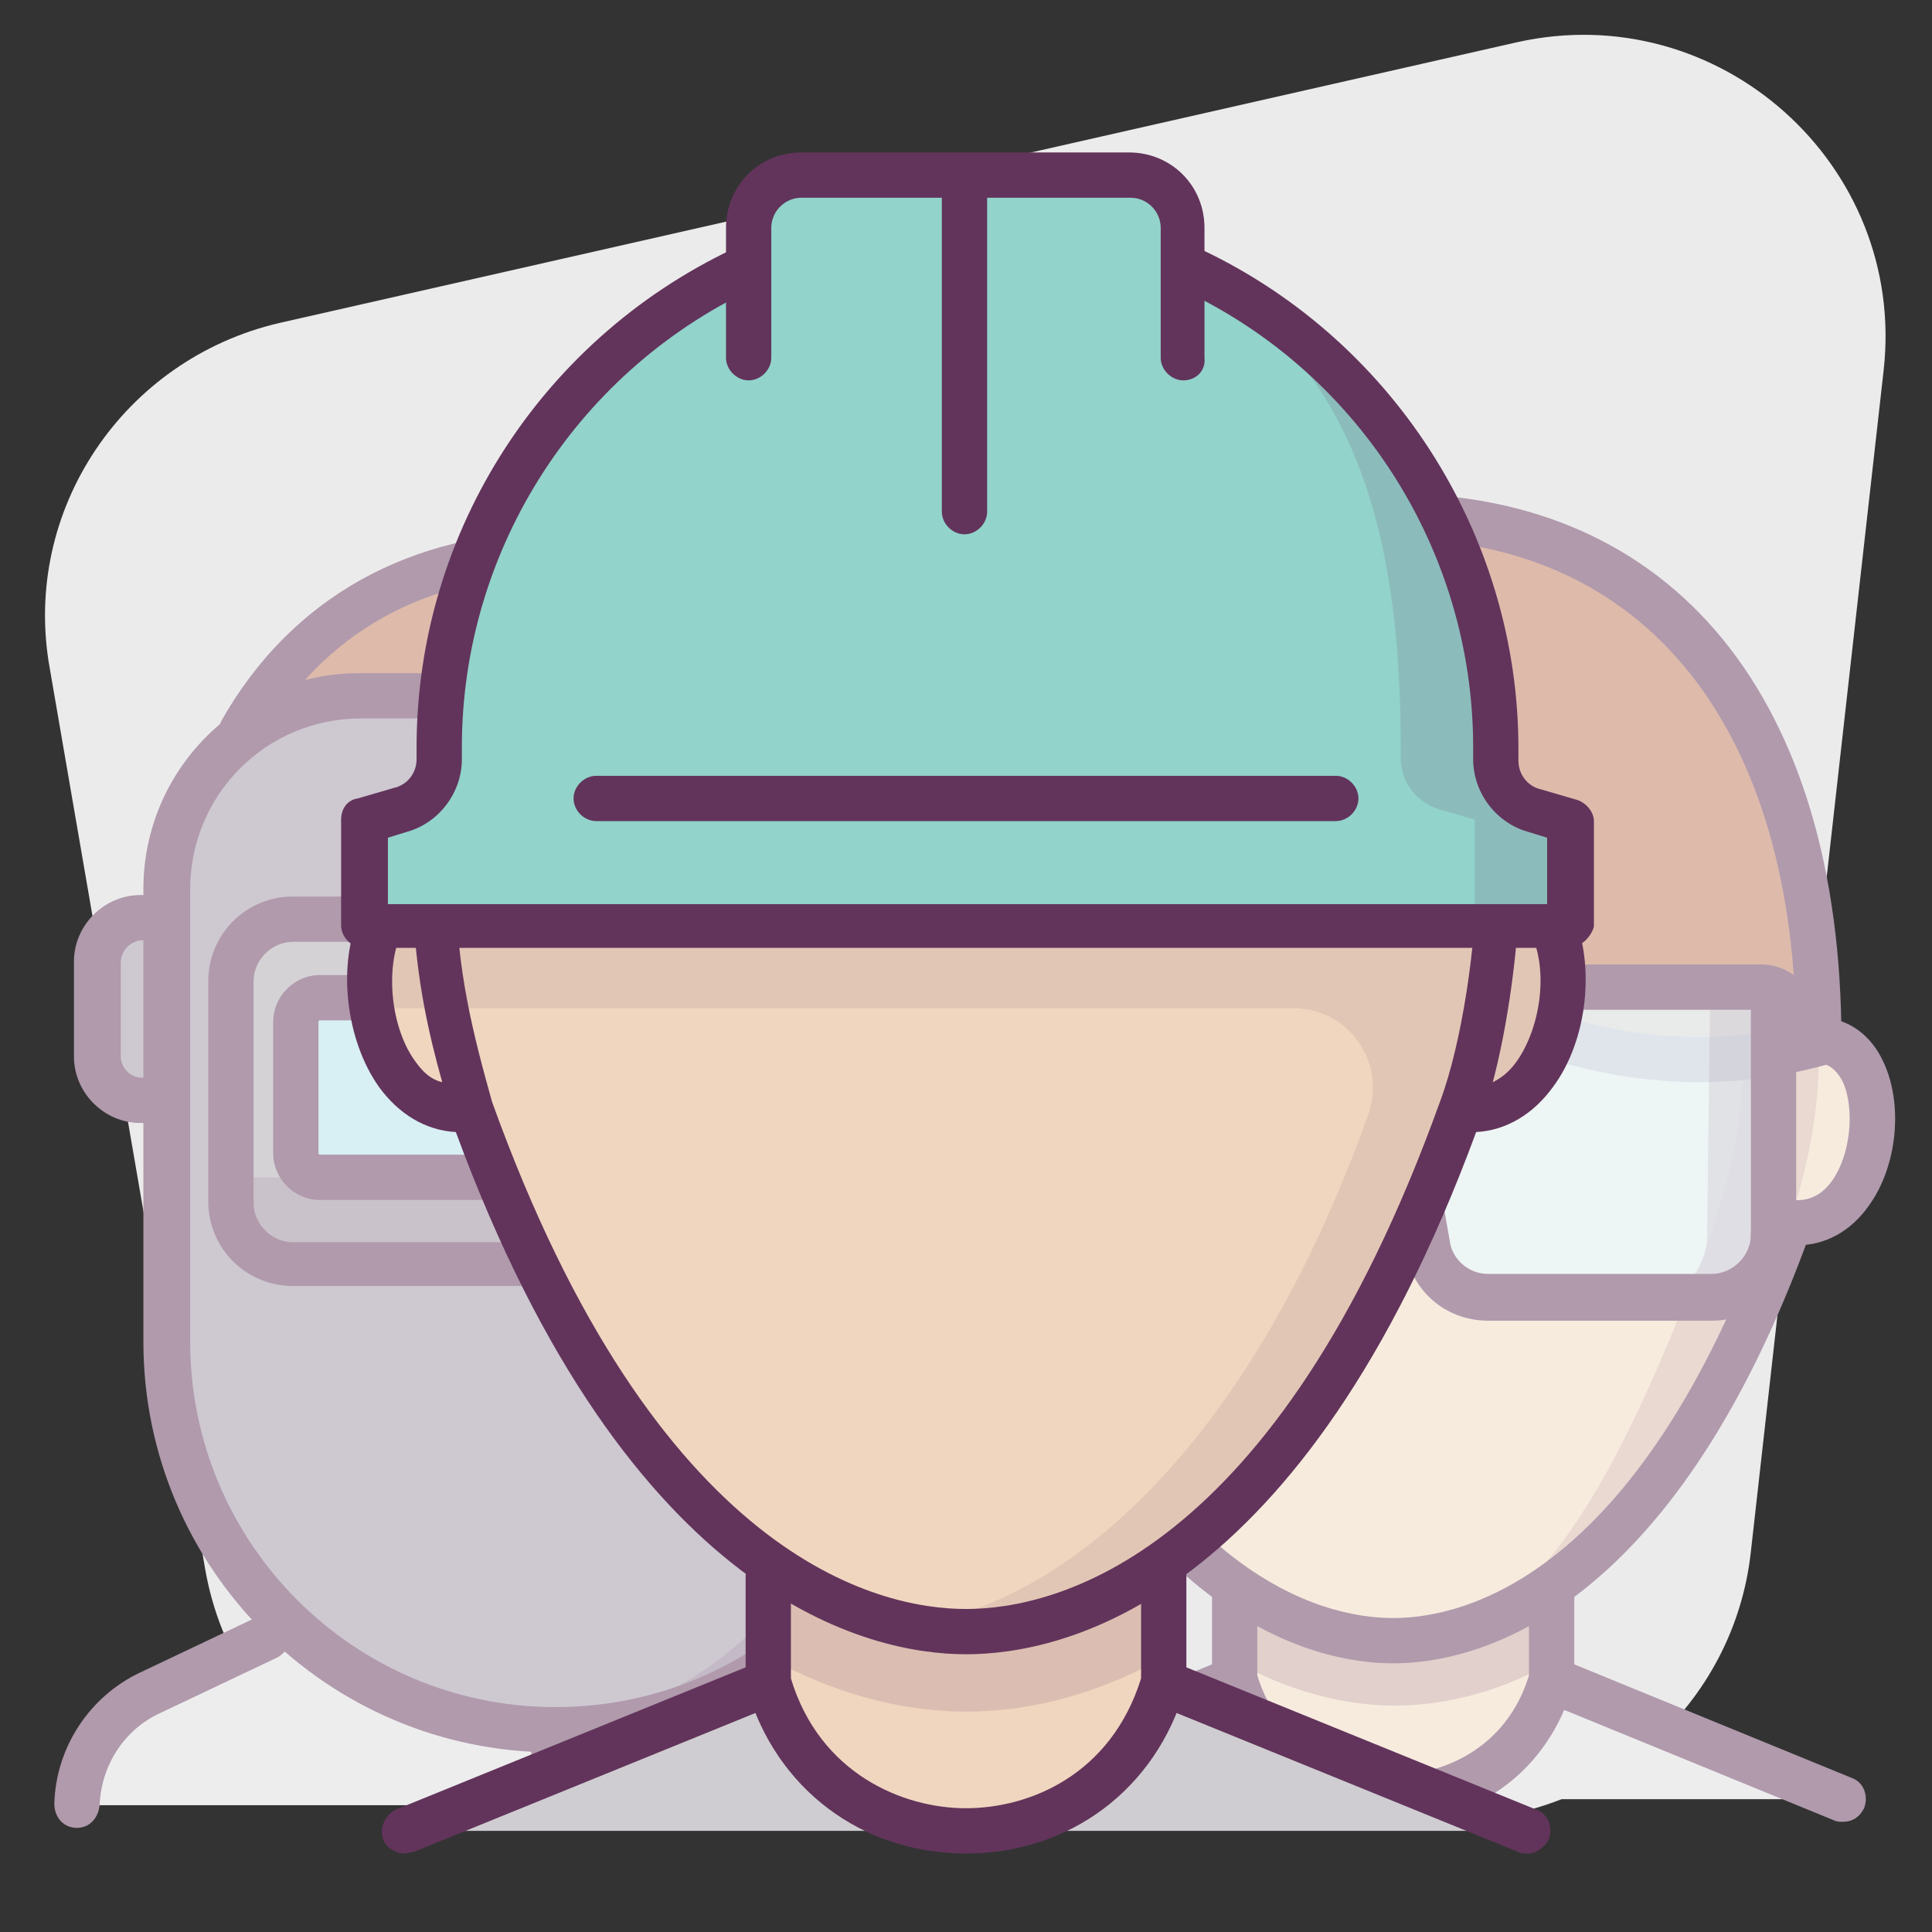 <?xml version="1.0" ?><!DOCTYPE svg  PUBLIC '-//W3C//DTD SVG 1.1//EN'  'http://www.w3.org/Graphics/SVG/1.1/DTD/svg11.dtd'><svg enable-background="new 0 0 128 128" id="Слой_1" version="1.1" viewBox="0 0 128 128" xml:space="preserve" xmlns="http://www.w3.org/2000/svg" xmlns:xlink="http://www.w3.org/1999/xlink"><rect x="0" y="0" width="128" height="128" fill="#333333" stroke="none"/><g><g><path d="M13.6,104L3.3,44.3C1.4,33.8,8.2,23.8,18.5,21.4l82-18.6c13.4-3,25.8,8.1,24.3,21.7l-8.8,78.3    c-1.1,10.1-9.7,17.8-19.9,17.8H33.3C23.6,120.6,15.3,113.6,13.6,104z" fill="#ECEBEC"/><g><g><g><g><path d="M63.5,112.2l-8.2-3.9l-37.7,0.2l-7.8,3.7c-2.9,1.4-4.7,4.2-4.8,7.4h63.3        C68.2,116.4,66.4,113.6,63.5,112.2z" fill="#EEEDEE"/></g></g><g><g><path d="M68.4,121.1c-0.8,0-1.5-0.6-1.5-1.4c-0.1-2.6-1.6-5-4-6.1l-8.2-3.9c-0.7-0.4-1.1-1.3-0.7-2        c0.4-0.7,1.3-1.1,2-0.7l8.2,3.9c3.4,1.6,5.5,4.9,5.7,8.7C69.9,120.4,69.2,121.1,68.4,121.1C68.4,121.1,68.4,121.1,68.4,121.1z        " fill="#B09AAC"/></g></g><g><g><path d="M5.1,121.1C5,121.1,5,121.1,5.1,121.1c-0.9,0-1.5-0.7-1.5-1.6c0.1-3.7,2.3-7.1,5.7-8.7l7.8-3.7        c0.7-0.4,1.6,0,2,0.7c0.4,0.7,0,1.6-0.7,2l-7.8,3.7c-2.4,1.1-3.9,3.5-4,6.1C6.5,120.5,5.9,121.1,5.1,121.1z" fill="#B09AAC"/></g></g></g><g><g><g><path d="M59.2,49.4C55,40.3,47.1,35.7,37.1,35.7c-9.2,0-16.7,4-21.1,11.8c-0.2,0.4-0.4,0.7-0.6,1.1" fill="#DEBAAB"/></g></g><g><g><path d="M59.2,51.9c-0.6,0-1.1-0.3-1.4-0.9c-3.9-8.4-11.1-12.9-20.7-12.9c-8.9,0-15.7,3.8-19.8,11        c-0.4,0.7-1.3,1-2,0.6c-0.7-0.4-1-1.3-0.6-2c4.6-8.1,12.5-12.5,22.4-12.5c10.8,0,19.1,5.2,23.4,14.6c0.3,0.8,0,1.6-0.7,2        C59.6,51.8,59.4,51.9,59.2,51.9z" fill="#B09AAC"/></g></g></g><g><g><g><path d="M62.4,60.9h1.7c1.6,0,2.9,1.3,2.9,2.9V70c0,1.6-1.3,2.9-2.9,2.9h-1.7" fill="#858589"/></g></g><g><g><path d="M11,60.9H9.3c-1.6,0-2.9,1.3-2.9,2.9V70c0,1.6,1.3,2.9,2.9,2.9H11" fill="#CEC8D1"/></g></g><g><g><path d="M36.7,114.6L36.7,114.6c14.2,0,25.7-11.5,25.7-25.7v-30c0-7.1-5.7-12.8-12.8-12.8H23.9        c-7.1,0-12.8,5.7-12.8,12.8v30C11,103.1,22.5,114.6,36.7,114.6z" fill="#CEC8D1"/></g></g><g opacity="0.1"><g><g><path d="M56.7,91.7V57.5c0-6.3-5.1-11.4-11.4-11.4H51c6.3,0,11.4,5.1,11.4,11.4v34.2         c0,12.6-10.2,22.8-22.8,22.8h-5.7h0C46.5,114.6,56.7,104.3,56.7,91.7z" fill="#62345B"/></g></g></g><g><g><path d="M36.7,116.1c-15,0-27.2-12.2-27.2-27.2v-30c0-7.9,6.4-14.3,14.3-14.3h25.7c7.9,0,14.3,6.4,14.3,14.3        v30C63.9,103.9,51.7,116.1,36.7,116.1z M23.9,47.6c-6.3,0-11.3,5.1-11.3,11.3v30c0,13.3,10.8,24.2,24.2,24.2        s24.2-10.8,24.2-24.2v-30c0-6.3-5.1-11.3-11.3-11.3H23.9z" fill="#B09AAC"/></g></g><g><g><path d="M19.4,83.7H54c2.3,0,4.1-1.8,4.1-4.1V65c0-2.3-1.8-4.1-4.1-4.1H19.4c-2.3,0-4.1,1.8-4.1,4.1v14.7        C15.3,81.9,17.1,83.7,19.4,83.7z" fill="#D5D2D6"/></g></g><g opacity="0.1"><g><g><path d="M53.5,78V60.9h1.7c1.6,0,2.9,1.3,2.9,2.9v17.1c0,1.6-1.3,2.9-2.9,2.9H18.2c-1.6,0-2.9-1.3-2.9-2.9V78         H53.5z" fill="#62345B"/></g></g></g><g><g><path d="M52.2,78h-31c-0.9,0-1.6-0.7-1.6-1.6v-8.7c0-0.9,0.7-1.6,1.6-1.6h31c0.9,0,1.6,0.7,1.6,1.6v8.7        C53.8,77.3,53.1,78,52.2,78z" fill="#D8EFF4"/></g></g><g><g><path d="M54,85.2H19.4c-3.1,0-5.6-2.5-5.6-5.6V65c0-3.1,2.5-5.6,5.6-5.6H54c3.1,0,5.6,2.5,5.6,5.6v14.7        C59.6,82.7,57.1,85.2,54,85.2z M19.4,62.4c-1.4,0-2.6,1.2-2.6,2.6v14.7c0,1.4,1.2,2.6,2.6,2.6H54c1.4,0,2.6-1.2,2.6-2.6V65        c0-1.4-1.2-2.6-2.6-2.6H19.4z" fill="#B09AAC"/></g></g><g><g><path d="M52.2,79.5h-31c-1.7,0-3.1-1.4-3.1-3.1v-8.7c0-1.7,1.4-3.1,3.1-3.1h31c1.7,0,3.1,1.4,3.1,3.1v8.7        C55.3,78.1,53.9,79.5,52.2,79.5z M21.2,67.6c-0.1,0-0.1,0.1-0.1,0.1v8.7c0,0.1,0.1,0.1,0.1,0.1h31c0.1,0,0.1-0.1,0.1-0.1v-8.7        c0-0.1-0.1-0.1-0.1-0.1H21.2z" fill="#B09AAC"/></g></g><g><g><path d="M64.1,74.4h-1.7c-0.8,0-1.5-0.7-1.5-1.5s0.7-1.5,1.5-1.5h1.7c0.7,0,1.4-0.6,1.4-1.4v-6.3        c0-0.7-0.6-1.4-1.4-1.4h-1.7c-0.8,0-1.5-0.7-1.5-1.5s0.7-1.5,1.5-1.5h1.7c2.4,0,4.4,2,4.4,4.4V70        C68.4,72.4,66.5,74.4,64.1,74.4z" fill="#B09AAC"/></g></g><g><g><path d="M11,74.4H9.3c-2.4,0-4.4-2-4.4-4.4v-6.3c0-2.4,2-4.4,4.4-4.4H11c0.8,0,1.5,0.7,1.5,1.5        s-0.7,1.5-1.5,1.5H9.3C8.6,62.4,8,63,8,63.8V70c0,0.7,0.6,1.4,1.4,1.4H11c0.8,0,1.5,0.7,1.5,1.5S11.9,74.4,11,74.4z" fill="#B09AAC"/></g></g></g></g><g><g><g><g><path d="M102.8,105.7v5.7l0,0c-3,10.5-17.9,10.5-20.9,0l0,0l0-5.7" fill="#F7EBDE"/></g></g><g><g><g><g><path d="M81.9,111.4L81.9,111.4l-19.3,7.9h28.2c-0.2-0.1-0.3-0.1-0.4-0.2C86.6,118.4,83.1,115.8,81.9,111.4z          " fill="#EEEDEE"/></g></g></g><g><g><g><path d="M122.1,119.2l-19.3-7.9l0,0c-1.3,4.5-4.7,7-8.4,7.7c-0.1,0.1-0.3,0.1-0.4,0.2L122.1,119.2z" fill="#EEEDEE"/></g></g></g></g><g opacity="0.15"><g><path d="M81.9,110.1c4.3,2.4,8.1,2.9,10.5,2.9c2.7,0,6.4-0.6,10.5-2.9v-4.4H81.9V110.1z" fill="#62345B"/></g></g><g><g><path d="M120.5,69c0-23-11.5-34.8-28.2-34.8S64.1,46,64.1,69c-5.4,0.4-4.2,12.7,2,12        c7.9,21.9,18.8,27.7,26.3,27.7s18.4-5.8,26.3-27.7C124.8,81.7,126,69.4,120.5,69z" fill="#F7EBDE"/></g></g><g opacity="0.1"><g><path d="M92.3,34.2c-0.8,0-1.7,0-2.5,0.1c15.4,1.1,25.7,12.9,25.7,34.7c0.1,3.7-0.5,7.4-1.6,10.9l-0.3,1.1        c-7.9,21.9-13.8,27.7-21.3,27.7c7.4,0,18.4-5.8,26.3-27.7l0.3-1.1c1.1-3.5,1.7-7.2,1.6-10.9C120.5,46,109.1,34.2,92.3,34.2z" fill="#62345B"/></g></g><g><g><path d="M120.9,69c-0.1,0-0.2,0-0.3,0c0-23-11.5-34.8-28.2-34.8c-16.5,0-27.8,11.4-28.2,33.5        C75.5,40.7,93.1,77.1,120.9,69z" fill="#DEBAAB"/></g></g><g><g><path d="M62.5,120.7c-0.6,0-1.2-0.4-1.4-0.9c-0.3-0.8,0.1-1.6,0.8-2l19.3-7.9c0.8-0.3,1.6,0.1,2,0.8        c0.3,0.8-0.1,1.6-0.8,2l-19.3,7.9C62.9,120.7,62.7,120.7,62.5,120.7z" fill="#B09AAC"/></g></g><g><g><path d="M122.1,120.7c-0.2,0-0.4,0-0.6-0.1l-19.3-7.9c-0.8-0.3-1.1-1.2-0.8-2c0.3-0.8,1.2-1.1,2-0.8l19.3,7.9        c0.8,0.3,1.1,1.2,0.8,2C123.2,120.4,122.7,120.7,122.1,120.7z" fill="#B09AAC"/></g></g><g><g><path d="M92.3,120.7C92.3,120.7,92.3,120.7,92.3,120.7c-5.7,0-10.3-3.5-11.9-9c0-0.1-0.1-0.3-0.1-0.4v-5.7        c0-0.8,0.7-1.5,1.5-1.5s1.5,0.7,1.5,1.5v5.4c1.5,4.9,5.7,6.6,9,6.6c3.2,0,7.5-1.7,9-6.6v-5.4c0-0.8,0.7-1.5,1.5-1.5        s1.5,0.7,1.5,1.5v5.7c0,0.1,0,0.3-0.1,0.4C102.6,117.2,98,120.7,92.3,120.7z" fill="#B09AAC"/></g></g><g><g><g><path d="M65.5,82.5c-1.9,0-3.5-0.9-4.7-2.6c-1.9-2.6-2.3-6.7-1-9.5c0.8-1.8,2.3-2.8,4.1-3         c0.8-0.1,1.5,0.6,1.6,1.4c0.1,0.8-0.6,1.5-1.4,1.6c-0.3,0-1,0.1-1.6,1.3c-0.8,1.8-0.5,4.8,0.7,6.5c0.7,1,1.6,1.4,2.6,1.3         c0.8-0.1,1.6,0.5,1.7,1.3c0.1,0.8-0.5,1.6-1.3,1.7C66,82.5,65.8,82.5,65.5,82.5z" fill="#B09AAC"/></g></g><g><g><path d="M119.1,82.5c-0.2,0-0.4,0-0.7,0c-0.8-0.1-1.4-0.8-1.3-1.7c0.1-0.8,0.8-1.4,1.7-1.3         c1,0.1,1.9-0.3,2.6-1.3c1.2-1.7,1.5-4.7,0.7-6.5c-0.6-1.2-1.3-1.2-1.6-1.3c-0.8-0.1-1.4-0.8-1.4-1.6c0.1-0.8,0.8-1.4,1.6-1.4         c1.8,0.1,3.3,1.2,4.1,3c1.3,2.8,0.9,6.9-1,9.5C122.6,81.6,120.9,82.5,119.1,82.5z" fill="#B09AAC"/></g></g><g><g><path d="M120.5,70.5c-0.8,0-1.5-0.7-1.5-1.5c0-20.8-10-33.3-26.7-33.3S65.6,48.2,65.6,69         c0,0.8-0.7,1.5-1.5,1.5s-1.5-0.7-1.5-1.5c0-22.7,11.1-36.3,29.7-36.3S122,46.3,122,69C122,69.8,121.4,70.5,120.5,70.5z" fill="#B09AAC"/></g></g><g><g><path d="M92.3,110.2c-5.2,0-18.4-2.8-27.7-28.7c-0.3-0.8,0.1-1.6,0.9-1.9c0.8-0.3,1.6,0.1,1.9,0.9         c8.6,24.1,20.3,26.7,24.9,26.7s16.2-2.6,24.9-26.7c0.3-0.8,1.1-1.2,1.9-0.9c0.8,0.3,1.2,1.1,0.9,1.9         C110.7,107.4,97.5,110.2,92.3,110.2z" fill="#B09AAC"/></g></g></g><g><g><path d="M112.6,71.7c-9.3,0-17.3-4.2-24-7.8c-6-3.2-11.3-6-15.3-4.5c-2.9,1.1-5.4,4.4-7.6,10        c-0.3,0.8-1.2,1.2-1.9,0.9c-0.8-0.3-1.2-1.2-0.9-1.9c2.6-6.6,5.5-10.3,9.3-11.7c5.3-2,11.1,1.1,17.8,4.6        c8.7,4.6,18.5,9.8,30.6,6.2c0.8-0.2,1.6,0.2,1.9,1c0.2,0.8-0.2,1.6-1,1.9C118.4,71.3,115.4,71.7,112.6,71.7z" fill="#B09AAC"/></g></g></g><g><g opacity="0.8"><g><path d="M69.2,86H84c1.9,0,3.5-1.3,4-3.1l0.9-5.1c0.2-1.2,1.2-2,2.4-2l0,0c1.2,0,2.2,0.8,2.4,2l0.9,5.1        c0.5,1.8,2.1,3.1,4,3.1h14.8c2.3,0,4.1-1.8,4.1-4.1h0c0,0,0.6-15.8,0.6-15.8c-0.4-0.4-0.9-0.6-1.5-0.6H65.9        c-0.6,0-1.1,0.2-1.5,0.6c0,0,0.6,16.2,0.6,15.8h0C65.1,84.2,66.9,86,69.2,86z" fill="#ECF8FB"/></g></g><g opacity="0.15"><g><g><path d="M85,82.9l0.7-3.7c0.3-1.9,2.2-3.4,4.1-3.4l0,0c0.4,0,1.5,0.1,1.8,0.3c-0.7,0.3-2.6,1-2.7,1.7L88,82.9         c-0.5,1.8-2.1,3.1-4,3.1h-2.9C83,86,84.6,84.7,85,82.9z" fill="#62345B"/></g></g></g><g><g><path d="M70,76.3c-0.8,0-1.5-0.7-1.5-1.5v-8.9c0-0.8,0.7-1.5,1.5-1.5s1.5,0.7,1.5,1.5v8.9        C71.5,75.6,70.9,76.3,70,76.3z" fill="#B09AAC"/></g></g><g><g><path d="M73.6,72.7c-0.8,0-1.5-0.7-1.5-1.5v-5.3c0-0.8,0.7-1.5,1.5-1.5s1.5,0.7,1.5,1.5v5.3        C75.1,72.1,74.4,72.7,73.6,72.7z" fill="#B09AAC"/></g></g><g opacity="0.1"><g><g><path d="M113.1,81.9l0.2-15.8c-0.4-0.4-0.5-0.6-1.1-0.6h4.4c0.6,0,0.7,0.2,1.1,0.6l-0.2,15.8         c0,2.3-1.8,4.1-4.1,4.1H109C111.3,86,113.1,84.2,113.1,81.9z" fill="#62345B"/></g></g></g><g><g><path d="M118.1,67.6c-0.4,0-0.8-0.2-1.1-0.5c-0.1-0.1-0.2-0.2-0.4-0.2H65.9c-0.1,0-0.3,0.1-0.4,0.2        c-0.6,0.6-1.5,0.6-2.1,0c-0.6-0.6-0.6-1.5,0-2.1c0.7-0.7,1.6-1.1,2.6-1.1h50.7c1,0,1.9,0.4,2.6,1.1c0.6,0.6,0.6,1.5,0,2.1        C118.9,67.5,118.5,67.6,118.1,67.6z" fill="#B09AAC"/></g></g><g><g><path d="M113.4,87.5H98.6c-2.6,0-4.8-1.7-5.4-4.2c0,0,0-0.1,0-0.1L92.2,78c-0.1-0.5-0.5-0.8-0.9-0.8        s-0.8,0.3-0.9,0.8l-0.9,5.1c0,0,0,0.1,0,0.1c-0.6,2.5-2.9,4.2-5.4,4.2H69.2c-3.1,0-5.6-2.5-5.6-5.6c0-0.8,0.7-1.5,1.5-1.5        s1.5,0.7,1.5,1.5c0,1.4,1.2,2.6,2.6,2.6H84c1.2,0,2.2-0.8,2.5-1.9l0.9-5.1c0.3-1.9,2-3.3,3.9-3.3c1.9,0,3.5,1.4,3.9,3.3        l0.9,5.1c0.3,1.1,1.3,1.9,2.5,1.9h14.8c1.4,0,2.6-1.2,2.6-2.6c0-0.8,0.7-1.5,1.5-1.5s1.5,0.7,1.5,1.5        C119,85,116.5,87.5,113.4,87.5z" fill="#B09AAC"/></g></g><g><g><path d="M65.1,83.4c-0.8,0-1.5-0.7-1.5-1.5v-16c0-0.8,0.7-1.5,1.5-1.5s1.5,0.7,1.5,1.5v16        C66.6,82.7,65.9,83.4,65.1,83.4z" fill="#B09AAC"/></g></g><g><g><path d="M117.5,83.4c-0.8,0-1.5-0.7-1.5-1.5v-16c0-0.8,0.7-1.5,1.5-1.5s1.5,0.7,1.5,1.5v16        C119,82.7,118.4,83.4,117.5,83.4z" fill="#B09AAC"/></g></g></g></g><g><g><path d="M36.7,121.1c-0.8,0-1.5-0.7-1.5-1.5v-5c0-0.8,0.7-1.5,1.5-1.5s1.5,0.7,1.5,1.5v5      C38.2,120.4,37.5,121.1,36.7,121.1z" fill="#B09AAC"/></g></g><g><g><g><path d="M77.1,104.4v7.1l0,0c-3.8,13.1-22.3,13.1-26.1,0l0,0l0-7.1" fill="#F0D6BF"/></g></g><g opacity="0.15"><g><path d="M50.9,109.8c5.4,3,10.1,3.6,13.1,3.6c3.3,0,7.9-0.7,13.1-3.6v-5.5H50.9V109.8z" fill="#62345B"/></g></g><g><g><g><path d="M101.2,121.3l-24.1-9.8l0,0c-1.6,5.6-5.9,8.8-10.6,9.6c-0.2,0.1-0.3,0.1-0.5,0.2L101.2,121.3z" fill="#CFCDD1"/></g></g></g><g><g><g><path d="M50.9,111.5l-24.1,9.8h35.2c-0.2-0.1-0.3-0.1-0.5-0.2C56.9,120.3,52.5,117.1,50.9,111.5z" fill="#CFCDD1"/></g></g></g><g><g><path d="M64,122.8c-6.9,0-12.6-4.3-14.5-10.9c0-0.1-0.1-0.3-0.1-0.4v-7.1c0-0.8,0.7-1.5,1.5-1.5       s1.5,0.7,1.5,1.5v6.8c1.9,6.3,7.4,8.6,11.6,8.6s9.6-2.2,11.6-8.6v-6.8c0-0.8,0.7-1.5,1.5-1.5s1.5,0.7,1.5,1.5v7.1       c0,0.1,0,0.3-0.1,0.4C76.6,118.5,70.9,122.8,64,122.8z" fill="#62345B"/></g></g><g><g><g><g><path d="M99.3,58.5c0-28.7-14.3-43.4-35.3-43.4S28.7,29.9,28.7,58.5c-6.8,0.5-5.3,15.8,2.5,15         c9.8,27.4,23.5,34.6,32.8,34.6s23-7.2,32.8-34.6C104.5,74.4,106,59,99.3,58.5z" fill="#F0D6BF"/></g></g><g opacity="0.1"><g><path d="M103.4,63.1C103.4,63.1,103.4,63.1,103.4,63.1c0-0.2-0.1-0.4-0.1-0.6c0,0,0,0,0,0         c0-0.2-0.1-0.4-0.2-0.5c0,0,0-0.1,0-0.1c-0.1-0.2-0.1-0.3-0.2-0.5c0,0,0-0.1,0-0.1c-0.1-0.1-0.1-0.3-0.2-0.4         c0,0,0-0.1-0.1-0.1c-0.1-0.1-0.2-0.2-0.2-0.4c0,0-0.1-0.1-0.1-0.1c-0.1-0.1-0.2-0.2-0.2-0.3c0-0.1-0.1-0.1-0.1-0.2         c-0.1-0.1-0.2-0.2-0.3-0.2c-0.1,0-0.1-0.1-0.2-0.1c-0.1-0.1-0.2-0.1-0.3-0.2c-0.1,0-0.1-0.1-0.2-0.1         c-0.1-0.1-0.2-0.1-0.3-0.1c-0.1,0-0.1-0.1-0.2-0.1c-0.1,0-0.2-0.1-0.4-0.1c-0.1,0-0.1,0-0.2-0.1c-0.2,0-0.4-0.1-0.6-0.1         c0-28.7-14.3-43.4-35.3-43.4c-0.7,0-1.5,0-2.2,0.1c0,0-0.1,0-0.1,0c-0.7,0-1.4,0.1-2.1,0.2c0,0,0,0,0,0h0         c-18.5,2-30.8,16.6-30.8,43.1c-3.4,0.2-4.7,4.3-4.2,8.1h61.1c3.6,0,6.1,3.5,5,6.9c0,0,0,0,0,0c-8.3,23.3-21,33-31,34.1         c1.6,0.4,3,0.5,4.4,0.5c9.3,0,23-7.2,32.8-34.6C101.8,74.1,104.2,67.7,103.4,63.1z" fill="#62345B"/></g></g><g><g><path d="M99.7,58.6c-0.1,0-0.3,0-0.4-0.1c0-28.7-14.3-43.4-35.3-43.4c-20.5,0-34.7,14.2-35.2,41.9         C43,23.2,65,68.7,99.7,58.6z" fill="#DEBAAB"/></g></g><g><g><path d="M26.8,122.8c-0.6,0-1.2-0.4-1.4-0.9c-0.3-0.8,0.1-1.6,0.8-2l24.1-9.8c0.8-0.3,1.6,0.1,2,0.8         c0.3,0.8-0.1,1.6-0.8,2l-24.1,9.8C27.2,122.7,27,122.8,26.8,122.8z" fill="#62345B"/></g></g><g><g><path d="M101.2,122.8c-0.2,0-0.4,0-0.6-0.1l-24.1-9.8c-0.8-0.3-1.1-1.2-0.8-2c0.3-0.8,1.2-1.1,2-0.8l24.1,9.8         c0.8,0.3,1.1,1.2,0.8,2C102.3,122.4,101.8,122.8,101.2,122.8z" fill="#62345B"/></g></g><path d="M104.2,60.5c-0.8-1.6-2-2.7-3.4-3.2C100.3,30,86.7,13.7,64,13.7S27.7,30,27.3,57.3       c-1.5,0.5-2.7,1.6-3.4,3.2c-1.6,3.3-1,8.4,1.2,11.5c1.3,1.8,3.1,2.9,5.1,3c11.5,31.2,27.5,34.6,33.8,34.6       c6.4,0,22.3-3.4,33.8-34.6c2-0.1,3.8-1.2,5.1-3C105.2,68.9,105.7,63.9,104.2,60.5z M27.5,70.3c-1.6-2.2-2-6.1-0.9-8.5       c0.2-0.4,0.5-0.8,0.8-1.1c0.2,4.2,1,7.8,1.9,11C28.5,71.5,28,71,27.5,70.3z M95.4,73c-10.9,30.3-25.6,33.6-31.4,33.6       c-5.8,0-20.5-3.3-31.4-33.6c-1.2-4.3-2.4-8.8-2.4-14.5c0-26.2,12.6-41.9,33.8-41.9s33.8,15.7,33.8,41.9       C97.8,62.4,96.9,69,95.4,73z M100.5,70.3c-0.5,0.7-1,1.1-1.6,1.4c0.9-3.4,1.5-7.6,1.7-11c0.3,0.3,0.6,0.6,0.8,1.1       C102.6,64.2,102.1,68,100.5,70.3z" fill="#62345B"/><g><g><path d="M89.3,61.6c-11.6,0-21.6-5.2-30-9.6c-7.9-4.1-14.6-7.6-20-5.6c-3.8,1.4-6.9,5.6-9.7,12.7         c-0.3,0.8-1.2,1.2-1.9,0.9c-0.8-0.3-1.2-1.2-0.9-1.9c3.1-8.1,6.8-12.7,11.4-14.4c6.6-2.5,14,1.3,22.5,5.7         c11.1,5.8,23.6,12.3,38.8,7.8c0.8-0.2,1.6,0.2,1.9,1s-0.2,1.6-1,1.9C96.5,61.1,92.8,61.6,89.3,61.6z" fill="#62345B"/></g></g><g><g><path d="         M66.4,121.6" fill="none" stroke="#62345B" stroke-linecap="round" stroke-linejoin="round" stroke-miterlimit="10" stroke-width="3"/></g></g></g></g><g><g><g><path d="M26.4,53.6c1.5-0.4,2.5-1.8,2.5-3.4v-0.8c0-14.2,8.5-26.5,20.7-31.9v-2.4c0-1.9,1.6-3.5,3.5-3.5H60        h3.9h4h7c1.9,0,3.5,1.6,3.5,3.5v2.4l0.1,0C90.6,23,99,35.2,99,49.4v0.8c0,1.6,1,2.9,2.5,3.4l2.4,0.7v7h0H24.1h0v-7L26.4,53.6z        " fill="#92D3CB"/></g></g><g><g opacity="0.15"><g><path d="M101.6,53.6c-1.5-0.4-2.5-1.8-2.5-3.4v-0.8c0-14.2-8.4-26.4-20.6-31.9l-0.1,0v-2.4         c0-1.9-1.6-3.5-3.5-3.5H74c1.9,0,3.5,1.6,3.5,3.5l0.9,2.4l-0.8,0C89.7,23,92.8,35.2,92.8,49.4v0.8c0,1.6,1,2.9,2.5,3.4         l2.4,0.7v7c3.9,0,6.2,0,6.2,0h0v-7L101.6,53.6z" fill="#62345B"/></g></g></g><g><g><path d="M103.9,62.8H24.1c-0.8,0-1.5-0.7-1.5-1.5v-7c0-0.7,0.4-1.3,1.1-1.4l2.4-0.7c0.9-0.2,1.5-1,1.5-1.9        v-0.8c0-14.4,8.5-27.4,21.6-33.3c0.8-0.3,2,2.4,1.2,2.7c-12,5.4-19.8,17.4-19.8,30.6v0.8c0,2.2-1.5,4.2-3.6,4.8l-1.3,0.4v4.4        h76.8v-4.4l-1.3-0.4c-2.1-0.6-3.6-2.6-3.6-4.8v-0.8c0-13.1-7.7-25.1-19.7-30.5c-0.8-0.3,0.5-3.1,1.2-2.7        c13,5.9,21.5,19,21.5,33.3v0.8c0,0.9,0.6,1.7,1.5,1.9l2.4,0.7c0.6,0.2,1.1,0.8,1.1,1.4v7C105.4,62.1,104.7,62.8,103.9,62.8z" fill="#62345B"/></g></g><g><g><path d="M78.4,25.2c-0.8,0-1.5-0.7-1.5-1.5v-8.6c0-1.1-0.9-2-2-2H53.1c-1.1,0-2,0.9-2,2v8.6        c0,0.8-0.7,1.5-1.5,1.5s-1.5-0.7-1.5-1.5v-8.6c0-2.8,2.2-5,5-5h21.7c2.8,0,5,2.2,5,5v8.6C79.9,24.6,79.2,25.2,78.4,25.2z" fill="#62345B"/></g></g><g><g><path d="M63.9,35.4c-0.8,0-1.5-0.7-1.5-1.5V12.6c0-0.8,0.7-1.5,1.5-1.5s1.5,0.7,1.5,1.5v21.3        C65.4,34.7,64.7,35.4,63.9,35.4z" fill="#62345B"/></g></g><g><g><path d="M88.5,54.4h-49c-0.8,0-1.5-0.7-1.5-1.5s0.7-1.5,1.5-1.5h49c0.8,0,1.5,0.7,1.5,1.5S89.3,54.4,88.5,54.4        z" fill="#62345B"/></g></g></g></g></g></g></svg>